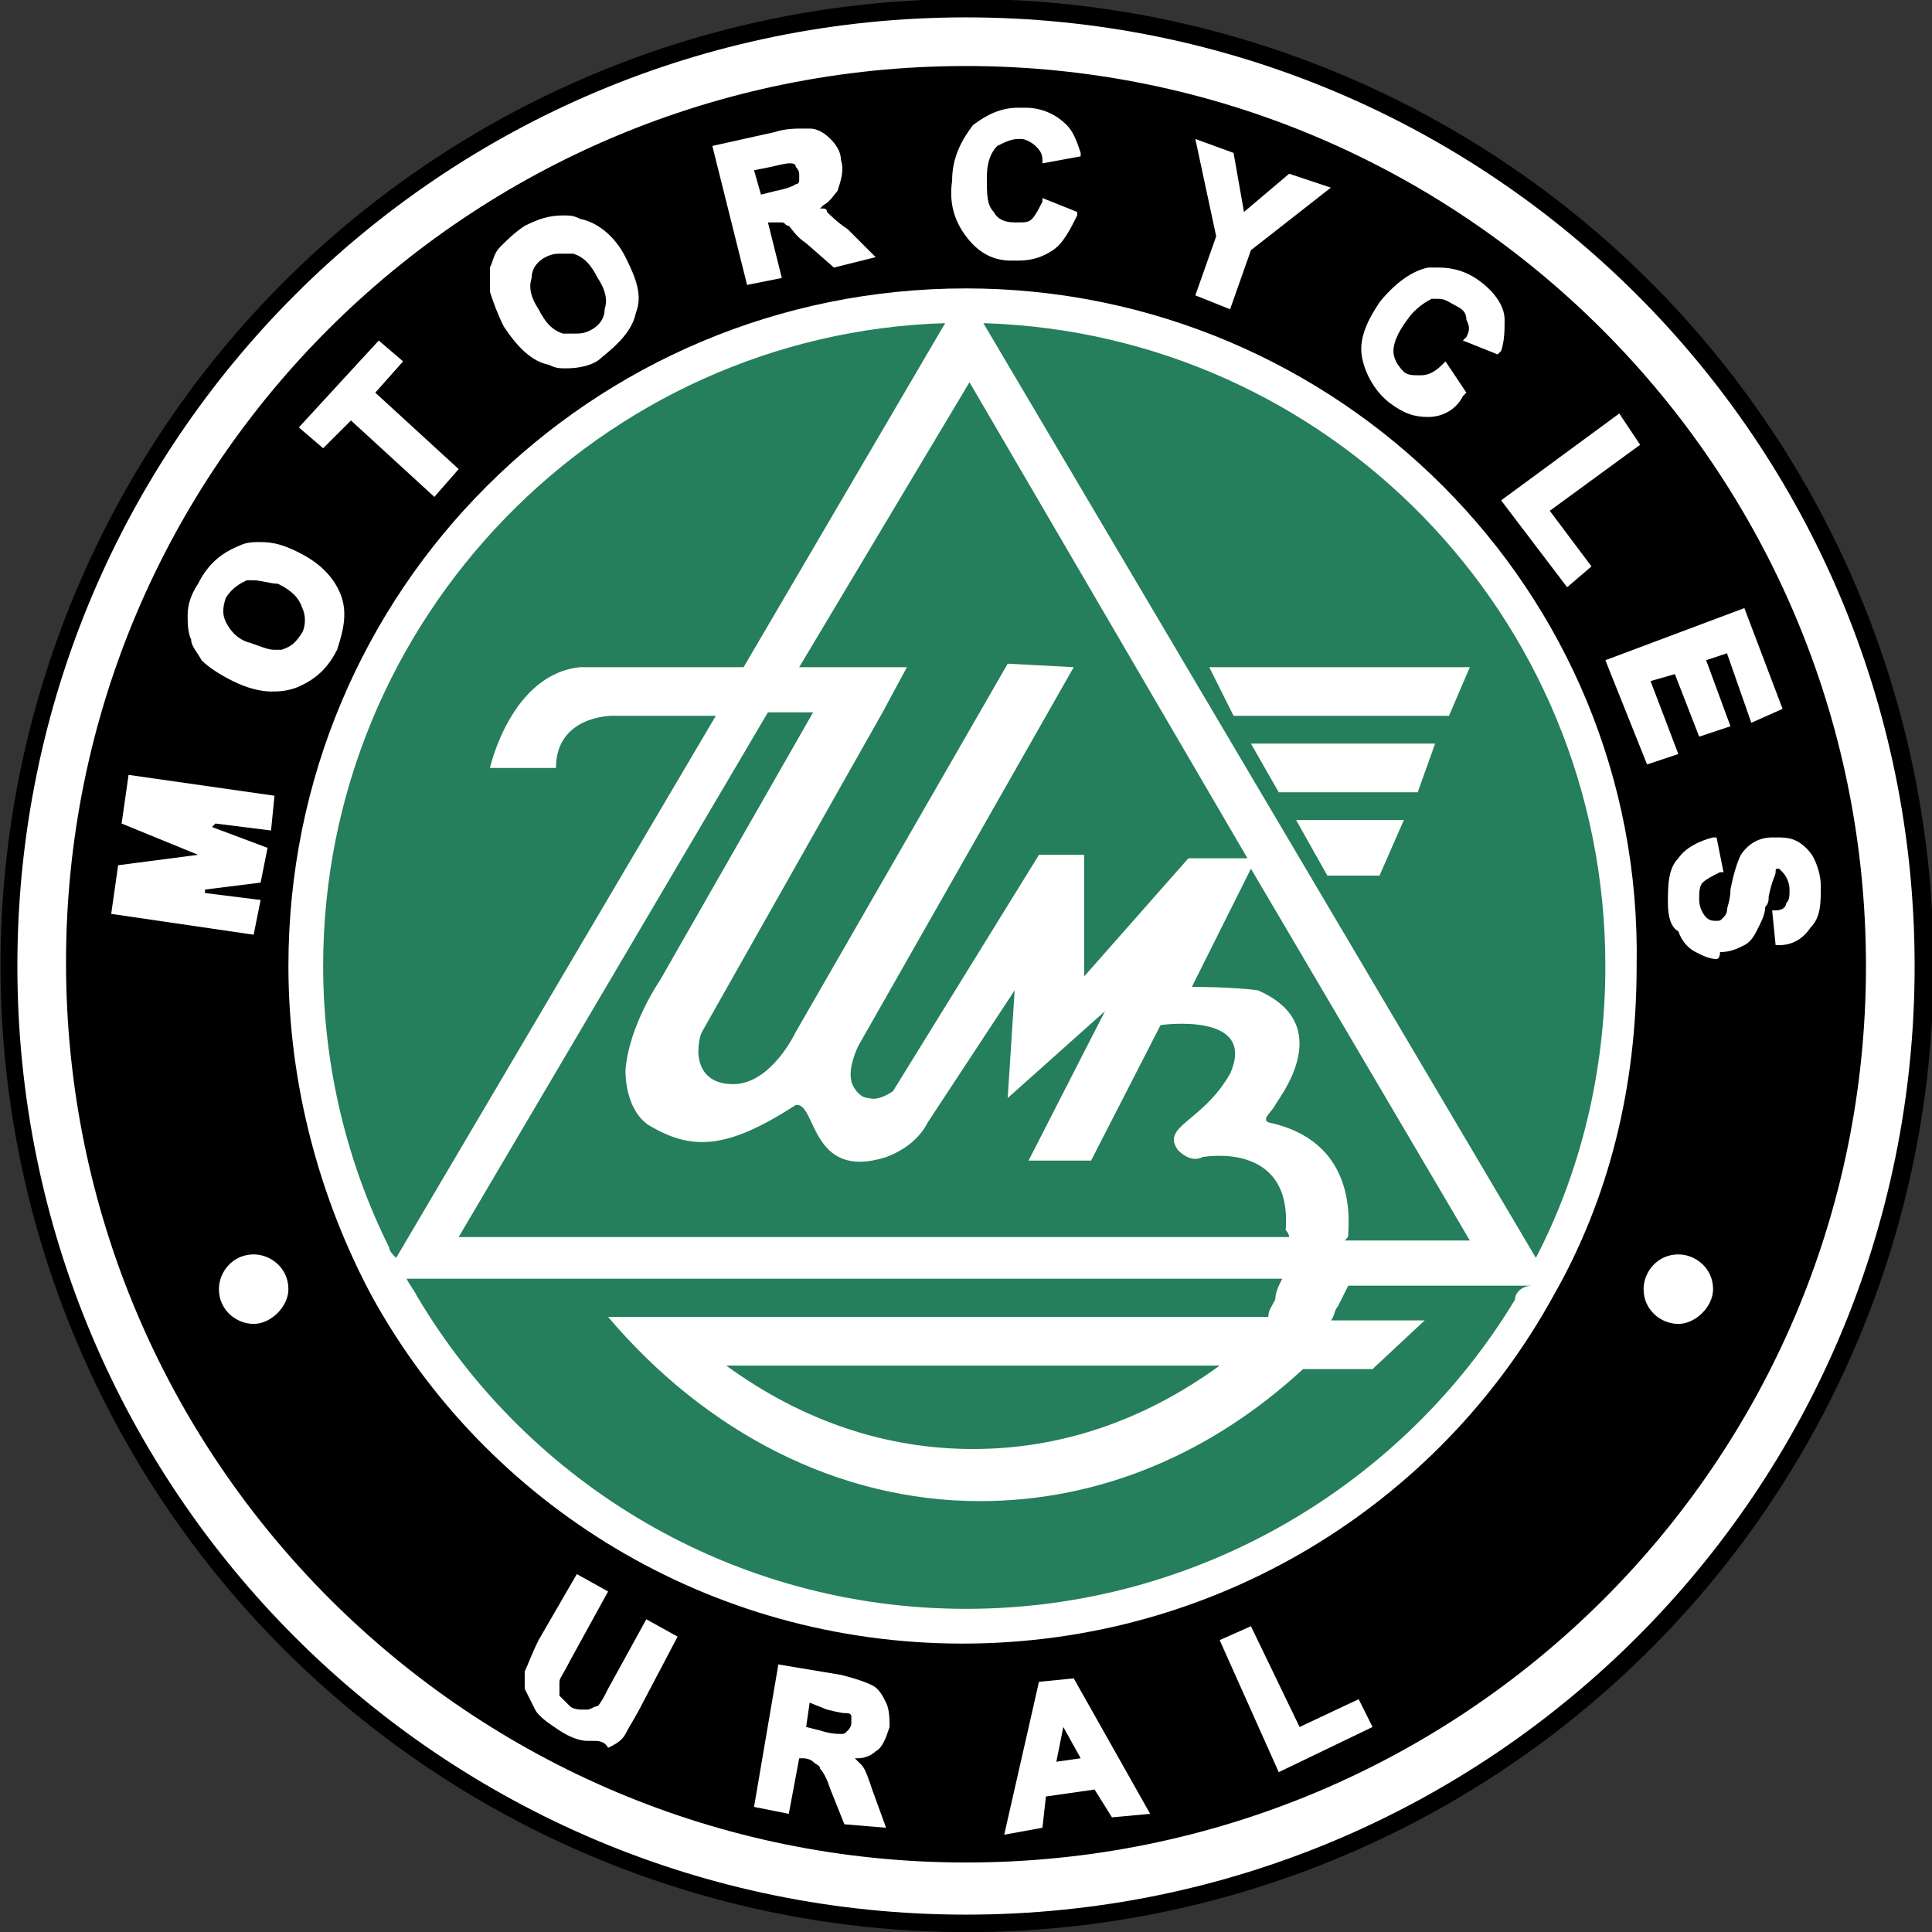 <?xml version="1.0" encoding="utf-8"?>
<!-- Generator: Adobe Illustrator 24.0.1, SVG Export Plug-In . SVG Version: 6.00 Build 0)  -->
<svg version="1.1" id="Layer_1" xmlns="http://www.w3.org/2000/svg" xmlns:xlink="http://www.w3.org/1999/xlink" x="0px" y="0px"
	 viewBox="0 0 55.6 55.6" style="enable-background:new 0 0 55.6 55.6;" xml:space="preserve">
<rect x="0" y="0" width="55.6" height="55.6" fill="#333333" stroke="none"/>
<style type="text/css">
	.st0{fill:#F20F0F;}
	.st1{fill:#0A53A0;}
	.st2{fill-rule:evenodd;clip-rule:evenodd;}
	.st3{fill-rule:evenodd;clip-rule:evenodd;fill:#CC2229;}
	.st4{fill-rule:evenodd;clip-rule:evenodd;fill:#FFFFFF;}
	.st5{fill:#FFFFFF;}
	.st6{fill:#FDFDFD;}
	.st7{fill:#E50112;}
	.st8{fill:#010402;}
	.st9{fill:#010503;}
	.st10{fill:#FDF8F9;}
	.st11{fill:#F7F5F6;}
	.st12{fill:#2C7D50;}
	.st13{fill:#E33441;}
	.st14{fill:#E50213;}
	.st15{fill:#FDFBFB;}
	.st16{fill:url(#SVGID_1_);}
	.st17{fill:#333333;}
	.st18{fill:url(#SVGID_2_);}
	.st19{fill:url(#SVGID_3_);}
	.st20{fill:url(#SVGID_4_);}
	.st21{fill:url(#SVGID_5_);}
	.st22{fill:url(#SVGID_6_);}
	.st23{fill:url(#SVGID_7_);}
	.st24{fill:url(#SVGID_8_);}
	.st25{fill:url(#SVGID_9_);}
	.st26{fill:url(#SVGID_10_);}
	.st27{fill:url(#SVGID_11_);}
	.st28{fill:url(#SVGID_12_);}
	.st29{fill:#C2D7E8;}
	.st30{fill:url(#SVGID_13_);}
	.st31{fill:#12404F;}
	.st32{fill:url(#SVGID_14_);}
	.st33{fill:url(#SVGID_15_);}
	.st34{fill:url(#SVGID_16_);}
	.st35{fill:url(#SVGID_17_);}
	.st36{fill:url(#SVGID_18_);}
	.st37{fill:url(#SVGID_19_);}
	.st38{fill:url(#SVGID_20_);}
	.st39{fill:url(#SVGID_21_);}
	.st40{fill:url(#SVGID_22_);}
	.st41{fill:url(#SVGID_23_);}
	.st42{fill:url(#SVGID_24_);}
	.st43{fill:url(#SVGID_25_);}
	.st44{fill:url(#SVGID_26_);}
	.st45{fill:url(#SVGID_27_);}
	.st46{fill:url(#SVGID_28_);}
	.st47{fill:url(#SVGID_29_);}
	.st48{fill:url(#SVGID_30_);}
	.st49{fill:url(#SVGID_31_);}
	.st50{fill:url(#SVGID_32_);}
	.st51{fill:url(#SVGID_33_);}
	.st52{fill:url(#SVGID_34_);}
	.st53{fill:#FEFEFE;}
	.st54{fill:#0E0E0E;}
	.st55{fill:#E92629;}
	.st56{fill:#E9272A;}
	.st57{fill:#FFFEFE;}
	.st58{fill:#FCFCFC;}
	.st59{fill:#E92528;}
	.st60{fill:#204591;}
	.st61{fill:#1F4591;}
	.st62{fill:#214691;}
	.st63{fill:#E9282A;}
	.st64{fill:#01ABBD;}
	.st65{fill:#02ACBD;}
	.st66{fill:#03ACBE;}
	.st67{fill-rule:evenodd;clip-rule:evenodd;fill:#3A3D39;}
	.st68{fill-rule:evenodd;clip-rule:evenodd;fill:#FA0100;}
	.st69{fill:#F27620;}
	.st70{fill:#221F1F;}
	.st71{fill:#EFC860;stroke:#000000;stroke-width:0.406;stroke-miterlimit:31.248;}
	.st72{fill:#003985;}
	.st73{fill:#004CA0;}
	.st74{fill:#FDE227;}
	.st75{fill:#FDFEFE;}
	.st76{fill:#FDFDFE;}
	.st77{fill:#2F6EB8;}
	.st78{fill:#024DA0;}
	.st79{fill:#0852A2;}
	.st80{fill:#5CD403;}
	.st81{fill-rule:evenodd;clip-rule:evenodd;fill:#C23C40;}
	.st82{fill:#FE0000;}
	.st83{fill:#F86700;}
	.st84{fill:#FA6600;}
	.st85{fill-rule:evenodd;clip-rule:evenodd;fill:#6D6E70;}
	.st86{fill:#DB2D28;}
	.st87{fill:#1E1E1B;}
	.st88{fill:#DDFC01;}
	.st89{fill:#DEFC01;}
	.st90{fill:#1D1D1B;}
	.st91{fill:#E4032D;}
	.st92{fill-rule:evenodd;clip-rule:evenodd;fill:#231F20;}
	.st93{fill-rule:evenodd;clip-rule:evenodd;fill:#00ADEE;}
	.st94{fill:#FFF100;}
	.st95{fill-rule:evenodd;clip-rule:evenodd;fill:#2E3191;}
	.st96{fill:url(#SVGID_35_);}
	.st97{fill:url(#SVGID_36_);}
	.st98{fill:url(#SVGID_37_);}
	.st99{fill:none;}
	.st100{fill:#ECD329;}
	.st101{fill:#F7E834;}
	.st102{fill:none;stroke:#706E6F;stroke-width:5.714286e-02;}
	.st103{fill:url(#SVGID_38_);}
	.st104{fill:url(#SVGID_39_);}
	.st105{fill:url(#SVGID_40_);}
	.st106{fill:url(#SVGID_41_);}
	.st107{fill:url(#SVGID_42_);}
	.st108{clip-path:url(#SVGID_44_);}
	.st109{clip-path:url(#SVGID_47_);}
	.st110{fill:url(#SVGID_48_);}
	.st111{opacity:0.72;}
	.st112{opacity:0.25;}
	.st113{fill:none;stroke:#9F6C00;stroke-width:1.428571e-02;}
	.st114{fill:none;stroke:#00F1FF;stroke-width:1.428571e-02;}
	.st115{fill:none;stroke:#009F24;stroke-width:1.428571e-02;}
	.st116{fill:#CFCDD0;}
	.st117{fill:#706E6F;}
	.st118{fill:#231F20;}
	.st119{fill-rule:evenodd;clip-rule:evenodd;fill:#EC1C24;}
	.st120{fill-rule:evenodd;clip-rule:evenodd;fill:#FF0000;}
	.st121{clip-path:url(#SVGID_50_);fill:none;stroke:#FF0000;stroke-width:8.452394e-02;}
	.st122{fill-rule:evenodd;clip-rule:evenodd;fill:#009933;}
	.st123{clip-path:url(#SVGID_52_);fill:none;stroke:#009933;stroke-width:8.452394e-02;}
	.st124{clip-path:url(#SVGID_54_);fill:none;stroke:#FF0000;stroke-width:8.452394e-02;}
	.st125{clip-path:url(#SVGID_56_);fill:none;stroke:#009933;stroke-width:8.452394e-02;}
	.st126{fill:#8C734B;}
	.st127{fill:#EC1C24;}
	.st128{fill:#A9AFAB;}
	.st129{fill:#FA0100;}
	.st130{fill:#253C80;}
	.st131{fill:#EE313C;}
	.st132{fill:#257E5C;}
	.st133{fill:#FF0016;}
	.st134{fill:#015CD0;}
	.st135{fill:url(#SVGID_57_);}
	.st136{fill:none;stroke:#C5C6C8;stroke-width:0.537;stroke-linejoin:round;stroke-miterlimit:1.865;}
	.st137{fill:#008FD0;}
	.st138{fill:none;stroke:#C5C6C8;stroke-width:0.268;stroke-miterlimit:1.865;}
	.st139{fill:url(#SVGID_58_);}
	.st140{fill:none;stroke:#060C06;stroke-width:0.201;stroke-miterlimit:1.865;}
	.st141{fill:url(#SVGID_59_);}
	.st142{fill:url(#SVGID_60_);}
	.st143{fill:#005AA9;}
	.st144{fill:#EC1B23;}
	.st145{fill:url(#SVGID_61_);}
	.st146{fill:url(#SVGID_62_);}
	.st147{fill:url(#SVGID_63_);}
	.st148{fill:url(#SVGID_64_);}
	.st149{fill:url(#SVGID_65_);}
	.st150{fill:url(#SVGID_66_);}
	.st151{fill:url(#SVGID_67_);}
	.st152{fill:url(#SVGID_68_);}
	.st153{fill:url(#SVGID_69_);}
	.st154{fill:#C5C7C9;}
	.st155{fill:#58595B;}
	.st156{fill:#808184;}
	.st157{fill:url(#SVGID_70_);}
	.st158{fill:url(#SVGID_71_);}
	.st159{fill:url(#SVGID_72_);}
	.st160{fill:url(#SVGID_73_);}
	.st161{fill:url(#SVGID_74_);}
	.st162{fill:url(#SVGID_75_);}
	.st163{fill:url(#SVGID_76_);}
	.st164{fill:url(#SVGID_77_);}
	.st165{fill:url(#SVGID_78_);}
	.st166{fill:url(#SVGID_79_);}
	.st167{fill:url(#SVGID_80_);}
	.st168{fill:url(#SVGID_81_);}
	.st169{fill:url(#SVGID_82_);}
	.st170{fill:url(#SVGID_83_);}
	.st171{fill:url(#SVGID_84_);}
	.st172{fill:url(#SVGID_85_);}
	.st173{fill:url(#SVGID_86_);}
	.st174{fill:url(#SVGID_87_);}
	.st175{fill:url(#SVGID_88_);}
	.st176{fill:url(#SVGID_89_);}
	.st177{fill:url(#SVGID_90_);}
	.st178{fill:url(#SVGID_91_);}
	.st179{fill:url(#SVGID_92_);}
	.st180{fill:#0855A1;}
	.st181{fill-rule:evenodd;clip-rule:evenodd;fill:#EE3B25;}
	.st182{fill:none;stroke:#231F20;stroke-width:0.508;stroke-miterlimit:2.613;}
	.st183{fill:url(#SVGID_93_);}
	.st184{fill:url(#SVGID_94_);}
	.st185{fill:url(#SVGID_95_);}
	.st186{fill:url(#SVGID_96_);}
	.st187{fill:url(#SVGID_97_);}
	.st188{fill:url(#SVGID_98_);}
	.st189{fill:url(#SVGID_99_);}
	.st190{fill:url(#SVGID_100_);}
	.st191{fill:url(#SVGID_101_);}
	.st192{fill:none;stroke:#231F20;stroke-width:1.636;}
	.st193{fill:#FF0000;}
</style>
<g>
	<ellipse transform="matrix(0.853 -0.523 0.523 0.853 -10.423 18.614)" cx="27.8" cy="27.8" rx="27.8" ry="27.8"/>
	<path class="st132" d="M27.8,8.7c-10.6,0-19.1,8.6-19.1,19.1c0,10.6,8.6,19.1,19.1,19.1c10.6,0,19.1-8.6,19.1-19.1
		C46.9,17.2,38.3,8.7,27.8,8.7z"/>
	<path class="st5" d="M27.8,0.5C12.7,0.5,0.5,12.7,0.5,27.8c0,15.1,12.2,27.3,27.3,27.3c15.1,0,27.3-12.2,27.3-27.3
		C55.1,12.7,42.9,0.5,27.8,0.5z M27.8,53.6c-14.3,0-25.9-11.6-25.9-25.9S13.5,1.9,27.8,1.9s25.9,11.6,25.9,25.9S42.1,53.6,27.8,53.6
		z"/>
	<g>
		<polygon class="st5" points="3.2,26.3 3.4,24.9 5.7,24.6 3.5,23.7 3.7,22.3 7.9,22.9 7.8,23.9 6.2,23.7 6.1,23.8 7.7,24.4 
			7.5,25.4 5.9,25.6 5.9,25.7 7.5,25.9 7.3,26.9 		"/>
		<path class="st5" d="M7.8,19.9c-0.3,0-0.7-0.1-1.1-0.3c-0.4-0.2-0.7-0.4-0.9-0.6c-0.1-0.2-0.3-0.4-0.3-0.6
			c-0.1-0.2-0.1-0.5-0.1-0.7c0-0.3,0.1-0.6,0.3-0.9c0.3-0.6,0.7-0.9,1.2-1.1c0.2-0.1,0.4-0.1,0.6-0.1c0.4,0,0.7,0.1,1.1,0.3
			c0.6,0.3,1,0.7,1.2,1.2c0.2,0.5,0.1,1-0.1,1.6c-0.3,0.6-0.7,0.9-1.2,1.1C8.2,19.9,8,19.9,7.8,19.9z M7.3,16.7c-0.1,0-0.2,0-0.2,0
			c-0.2,0.1-0.4,0.2-0.6,0.5c-0.1,0.3-0.1,0.5,0,0.7c0.1,0.2,0.3,0.5,0.7,0.6c0.3,0.1,0.5,0.2,0.7,0.2c0.1,0,0.2,0,0.2,0
			c0.3-0.1,0.4-0.2,0.6-0.5c0.1-0.2,0.1-0.5,0-0.7c-0.1-0.3-0.3-0.5-0.7-0.7C7.8,16.8,7.5,16.7,7.3,16.7z"/>
		<polygon class="st5" points="10.1,12.1 9.3,12.9 8.6,12.3 10.9,9.8 11.6,10.4 10.8,11.3 13.2,13.5 12.5,14.3 		"/>
		<path class="st5" d="M16.3,10.6c-0.2,0-0.3,0-0.5-0.1c-0.5-0.1-0.9-0.5-1.3-1.1c-0.2-0.4-0.3-0.7-0.4-1c0-0.2,0-0.5,0-0.7
			c0.1-0.2,0.1-0.4,0.3-0.6c0.2-0.2,0.4-0.4,0.7-0.6c0.4-0.2,0.7-0.3,1.1-0.3c0.2,0,0.3,0,0.5,0.1c0.5,0.1,1,0.5,1.3,1.1
			c0.3,0.6,0.5,1.1,0.3,1.6c-0.1,0.5-0.5,0.9-1,1.3C17.1,10.5,16.7,10.6,16.3,10.6z M16.2,7.3c-0.2,0-0.3,0-0.5,0.1
			c-0.2,0.1-0.4,0.3-0.4,0.6c-0.1,0.3,0,0.6,0.2,0.9c0.2,0.4,0.4,0.6,0.7,0.7c0.1,0,0.2,0,0.3,0c0.2,0,0.3,0,0.5-0.1
			c0.2-0.1,0.4-0.3,0.4-0.6c0.1-0.3,0-0.6-0.2-0.9c-0.2-0.4-0.4-0.6-0.7-0.7C16.3,7.3,16.3,7.3,16.2,7.3z"/>
		<path class="st5" d="M20.5,4.2l1.8-0.4c0.3-0.1,0.6-0.1,0.8-0.1c0.1,0,0.1,0,0.2,0c0.2,0,0.4,0.1,0.6,0.3c0.2,0.2,0.3,0.4,0.3,0.6
			c0.1,0.3,0,0.6-0.1,0.9c-0.1,0.1-0.2,0.3-0.4,0.4L23.6,6L23.7,6c0,0,0.1,0,0.1,0.1c0.1,0.1,0.3,0.3,0.6,0.5l0.8,0.8L24,7.7L23.2,7
			c-0.3-0.2-0.4-0.4-0.5-0.5c-0.1,0-0.1-0.1-0.2-0.1c0,0,0,0,0,0c-0.1,0-0.2,0-0.3,0l-0.1,0l0.4,1.6l-1,0.2L20.5,4.2z M22.7,4.7
			c0,0-0.1,0-0.5,0.1l-0.5,0.1l0.2,0.7l0.4-0.1c0.5-0.1,0.6-0.2,0.6-0.2c0.1,0,0.1-0.1,0.1-0.1c0-0.1,0-0.1,0-0.2
			c0-0.1-0.1-0.2-0.1-0.2C22.9,4.7,22.8,4.7,22.7,4.7L22.7,4.7L22.7,4.7z"/>
		<path class="st5" d="M29.3,7.5c-0.1,0-0.1,0-0.2,0c-0.6,0-1-0.3-1.3-0.7c-0.3-0.4-0.5-0.9-0.4-1.6c0-0.7,0.3-1.2,0.6-1.6
			c0.4-0.3,0.8-0.5,1.3-0.5c0.1,0,0.1,0,0.2,0c0.5,0,0.9,0.2,1.2,0.5c0.2,0.2,0.3,0.5,0.4,0.8l0,0.1l-1.1,0.2l0-0.1
			c0-0.2-0.1-0.3-0.2-0.4c-0.1-0.1-0.3-0.2-0.4-0.2c0,0,0,0-0.1,0c-0.2,0-0.4,0.1-0.6,0.2c-0.2,0.2-0.3,0.5-0.3,0.9
			c0,0.5,0,0.8,0.2,1c0.1,0.2,0.3,0.3,0.6,0.3c0,0,0,0,0.1,0c0.2,0,0.3,0,0.4-0.1c0.1-0.1,0.2-0.3,0.3-0.5l0-0.1l1,0.4l0,0.1
			c-0.2,0.4-0.4,0.8-0.7,1C30,7.4,29.7,7.5,29.3,7.5z"/>
		<polygon class="st5" points="34.4,8.5 35,6.8 34.4,4 35.5,4.4 35.8,6.1 37.1,5 38.3,5.4 36,7.2 35.4,8.9 		"/>
		<path class="st5" d="M41.1,12c-0.4,0-0.7-0.1-1.1-0.4c-0.4-0.3-0.7-0.8-0.8-1.3c-0.1-0.5,0.1-1,0.5-1.6c0.4-0.5,0.9-0.9,1.4-1
			c0.1,0,0.2,0,0.3,0c0.4,0,0.8,0.1,1.2,0.4c0.4,0.3,0.7,0.7,0.7,1.1c0,0.3,0,0.6-0.1,0.9l-0.1,0.1l-1-0.4l0.1-0.1
			c0.1-0.2,0.1-0.3,0-0.5c0-0.2-0.1-0.3-0.3-0.4c-0.2-0.1-0.3-0.2-0.5-0.2c-0.1,0-0.1,0-0.2,0c-0.2,0.1-0.5,0.3-0.7,0.6
			c-0.3,0.4-0.4,0.7-0.4,0.9c0,0.2,0.1,0.4,0.3,0.6c0.1,0.1,0.3,0.1,0.4,0.1c0,0,0,0,0.1,0c0.2,0,0.4-0.1,0.6-0.3l0.1-0.1l0.6,0.9
			l-0.1,0.1C41.9,11.8,41.5,12,41.1,12L41.1,12z"/>
		<polygon class="st5" points="43.2,14.4 46.6,11.9 47.2,12.8 44.6,14.7 45.8,16.3 45.1,16.9 		"/>
		<polygon class="st5" points="46.2,19 50.2,17.5 51.3,20.4 50.4,20.8 49.7,18.8 49.1,19 49.8,20.9 48.9,21.2 48.2,19.4 47.5,19.6 
			48.3,21.7 47.4,22 		"/>
		<path class="st5" d="M49.4,27.6c-0.2,0-0.4-0.1-0.6-0.2c-0.2-0.1-0.4-0.3-0.5-0.6C48.1,26.7,48,26.4,48,26c0-0.5,0-1,0.3-1.3
			c0.2-0.3,0.6-0.5,1-0.6l0.1,0l0.2,1l-0.1,0c-0.2,0.1-0.4,0.2-0.5,0.3c-0.1,0.1-0.1,0.3-0.1,0.5c0,0.2,0.1,0.4,0.2,0.5
			c0.1,0.1,0.2,0.1,0.3,0.1c0.1,0,0.1,0,0.2-0.1c0,0,0.1-0.1,0.1-0.2c0-0.1,0.1-0.3,0.1-0.6c0.1-0.5,0.2-0.8,0.3-1
			c0.2-0.3,0.5-0.5,0.9-0.5c0,0,0.1,0,0.1,0c0.2,0,0.4,0,0.6,0.1c0.2,0.1,0.4,0.3,0.5,0.5c0.1,0.2,0.2,0.5,0.2,0.8
			c0,0.5,0,0.9-0.3,1.2c-0.2,0.3-0.5,0.5-0.9,0.5l-0.1,0l-0.1-1l0.1,0c0.2,0,0.3-0.1,0.3-0.2c0.1-0.1,0.1-0.2,0.1-0.4
			c0-0.2-0.1-0.4-0.2-0.5c0,0-0.1-0.1-0.1-0.1l0,0c-0.1,0-0.1,0-0.1,0.1c0,0.1-0.1,0.2-0.2,0.7c0,0.1,0,0.2-0.1,0.3l0,0
			c0,0.2-0.1,0.4-0.2,0.6c-0.1,0.2-0.2,0.4-0.4,0.5c-0.2,0.1-0.4,0.2-0.7,0.2C49.5,27.6,49.4,27.6,49.4,27.6z"/>
	</g>
	<path class="st5" d="M8.3,37.1c0-0.6-0.5-1-1-1c-0.6,0-1,0.5-1,1c0,0.6,0.5,1,1,1C7.8,38.1,8.3,37.6,8.3,37.1z"/>
	<path class="st5" d="M49.3,37.1c0-0.6-0.5-1-1-1c-0.6,0-1,0.5-1,1c0,0.6,0.5,1,1,1C48.8,38.1,49.3,37.6,49.3,37.1z"/>
	<polygon class="st5" points="35.5,20.6 41.7,20.6 42.3,19.2 34.8,19.2 	"/>
	<polygon class="st5" points="36.8,22.8 40.8,22.8 41.3,21.4 36,21.4 	"/>
	<polygon class="st5" points="38.2,25.2 39.7,25.2 40.4,23.6 37.3,23.6 	"/>
	<g>
		<path class="st5" d="M17.1,50.1c-0.1,0-0.1,0-0.2,0c-0.2,0-0.5-0.1-0.8-0.3c-0.3-0.2-0.6-0.4-0.7-0.6c-0.1-0.2-0.2-0.4-0.3-0.6
			c0-0.2,0-0.4,0-0.5c0.1-0.2,0.2-0.5,0.4-0.9l1.1-1.9l0.9,0.5l-1.1,2c-0.2,0.4-0.3,0.5-0.3,0.6c0,0.1,0,0.2,0,0.4
			c0.1,0.1,0.2,0.2,0.3,0.3c0.1,0.1,0.3,0.1,0.4,0.1c0,0,0,0,0.1,0c0.1,0,0.2-0.1,0.3-0.1c0.1-0.1,0.2-0.3,0.3-0.5l1.1-2l0.9,0.5
			l-1,1.9c-0.2,0.4-0.4,0.7-0.5,0.9c-0.1,0.2-0.3,0.3-0.5,0.4C17.4,50.1,17.2,50.1,17.1,50.1z"/>
		<path class="st5" d="M24.3,52.5l-0.4-1c-0.1-0.3-0.2-0.5-0.3-0.6c0-0.1-0.1-0.1-0.2-0.2c0,0-0.1-0.1-0.3-0.1l-0.1,0l-0.3,1.6
			l-1-0.2l0.7-4.1l1.8,0.3c0.4,0.1,0.7,0.2,0.9,0.3c0.2,0.1,0.3,0.3,0.4,0.5c0.1,0.2,0.1,0.5,0.1,0.7c-0.1,0.3-0.2,0.6-0.4,0.7
			c-0.1,0.1-0.3,0.2-0.5,0.2l-0.1,0l0.1,0.1c0,0,0.1,0.1,0.1,0.1c0.1,0.1,0.2,0.4,0.3,0.7l0.4,1.1L24.3,52.5z M23.2,49.7l0.4,0.1
			c0.3,0.1,0.5,0.1,0.6,0.1c0,0,0,0,0,0c0.1,0,0.1,0,0.2-0.1c0,0,0.1-0.1,0.1-0.2c0-0.1,0-0.2,0-0.2c0-0.1-0.1-0.1-0.2-0.1
			c0,0-0.1,0-0.5-0.1L23.3,49L23.2,49.7z"/>
		<path class="st5" d="M29.9,48.4l1-0.1l2.2,3.9L32,52.3l-0.5-0.8l-1.4,0.2L30,52.6l-1.1,0.2L29.9,48.4z M30.4,50.7l0.7-0.1
			l-0.5-0.9L30.4,50.7z"/>
		<polygon class="st5" points="35.1,47.2 36,46.8 37.4,49.7 39.1,48.9 39.5,49.7 36.8,51 		"/>
	</g>
	<path class="st5" d="M27.8,8.3C17,8.3,8.3,17,8.3,27.8c0,3.4,0.9,6.7,2.4,9.5l0,0c3.3,6,9.7,10,17,10c7.3,0,13.7-4,17-10l0,0
		c1.6-2.8,2.4-6,2.4-9.5C47.3,17,38.5,8.3,27.8,8.3z M35.9,24.7l-1.7,0l-3,3.4l0-3.5l-1.3,0l-4.2,6.8c0,0-0.4,0.3-0.7,0.2
		c-0.3,0-0.5-0.4-0.5-0.5c-0.1-0.4,0.2-1,0.2-1l6.2-10.9L29,19.1l-6.1,10.6c0,0-0.7,1.5-1.8,1.5c-1.1,0-1-1-1-1s0-0.3,0.1-0.5
		l5.2-9.2c0,0,0,0,0.7-1.3c0,0-0.1,0-0.1,0c-0.1,0-0.1,0-0.1,0c-0.1,0-0.1,0-0.1,0h-2.8l4.9-8.2L35.9,24.7z M38.8,35.5
		c0.1-1.4-0.4-2.8-2.3-3.2c-0.2-0.1,0.1-0.3,0.2-0.5c0.1-0.2,1.8-2.3-0.5-3.3c-0.7-0.1-1.9-0.1-1.9-0.1l1.7-3.4l6.3,10.7
		c0,0,0,0-3.6,0C38.8,35.6,38.8,35.6,38.8,35.5C38.8,35.5,38.8,35.5,38.8,35.5z M37.1,35.6c-23.9,0-23.9,0-23.9,0l8.9-15.1h1.3
		L19,28.2c0,0-0.9,1.3-1,2.6c0,0.6,0.2,1.3,0.7,1.6c1.2,0.7,2.2,0.7,4.2-0.6c0.6-0.1,0.4,2.2,2.6,1.5c0.8-0.3,1.1-0.8,1.2-1
		c2.5-3.8,2.5-3.8,2.5-3.8l-0.2,3.1l2.8-2.5l-2.2,4.3h1.8l2-3.9c0,0,2.8-0.4,2,1.4c-0.8,1.4-2,1.5-1.5,2.2c0.4,0.4,0.7,0.2,0.7,0.2
		s2.6-0.5,2.4,2.1C37.1,35.5,37.1,35.6,37.1,35.6z M11.2,35.9c-1.2-2.4-1.9-5.2-1.9-8.1c0-10,8-18.2,17.9-18.5l-5.8,9.9h-1.6h-1.3
		c-0.4,0-1,0-1.8,0c-2,0.2-2.6,2.9-2.6,2.9s0,0,1.9,0c0-1.5,1.6-1.5,1.6-1.5h1.7H20h0.6l-9.2,15.6C11.3,36.1,11.2,36,11.2,35.9z
		 M43.6,37.4L43.6,37.4c-3.2,5.3-9.1,8.9-15.8,8.9c-6.7,0-12.6-3.6-15.8-9h0c-0.1-0.2-0.2-0.3-0.3-0.5h25.2
		c-0.1,0.2-0.2,0.4-0.2,0.6h0c-0.1,0.2-0.2,0.3-0.2,0.5h-19c2.8,3.3,6.6,5.3,10.7,5.3c3.5,0,6.7-1.4,9.3-3.8h2l1.5-1.4h-2.1h-0.2h0
		h-0.4c0.1-0.1,0.1-0.3,0.2-0.4c0,0,0,0,0,0c0.1-0.2,0.2-0.4,0.3-0.6h5.3C43.8,37,43.6,37.2,43.6,37.4z M35.1,39.3
		c-2.2,1.6-4.6,2.4-7.1,2.4c-2.5,0-4.9-0.8-7.1-2.4H35.1z M44.2,36.2L28.3,9.3c9.9,0.3,17.9,8.4,17.9,18.5
		C46.2,30.8,45.5,33.7,44.2,36.2z"/>
</g>
</svg>
